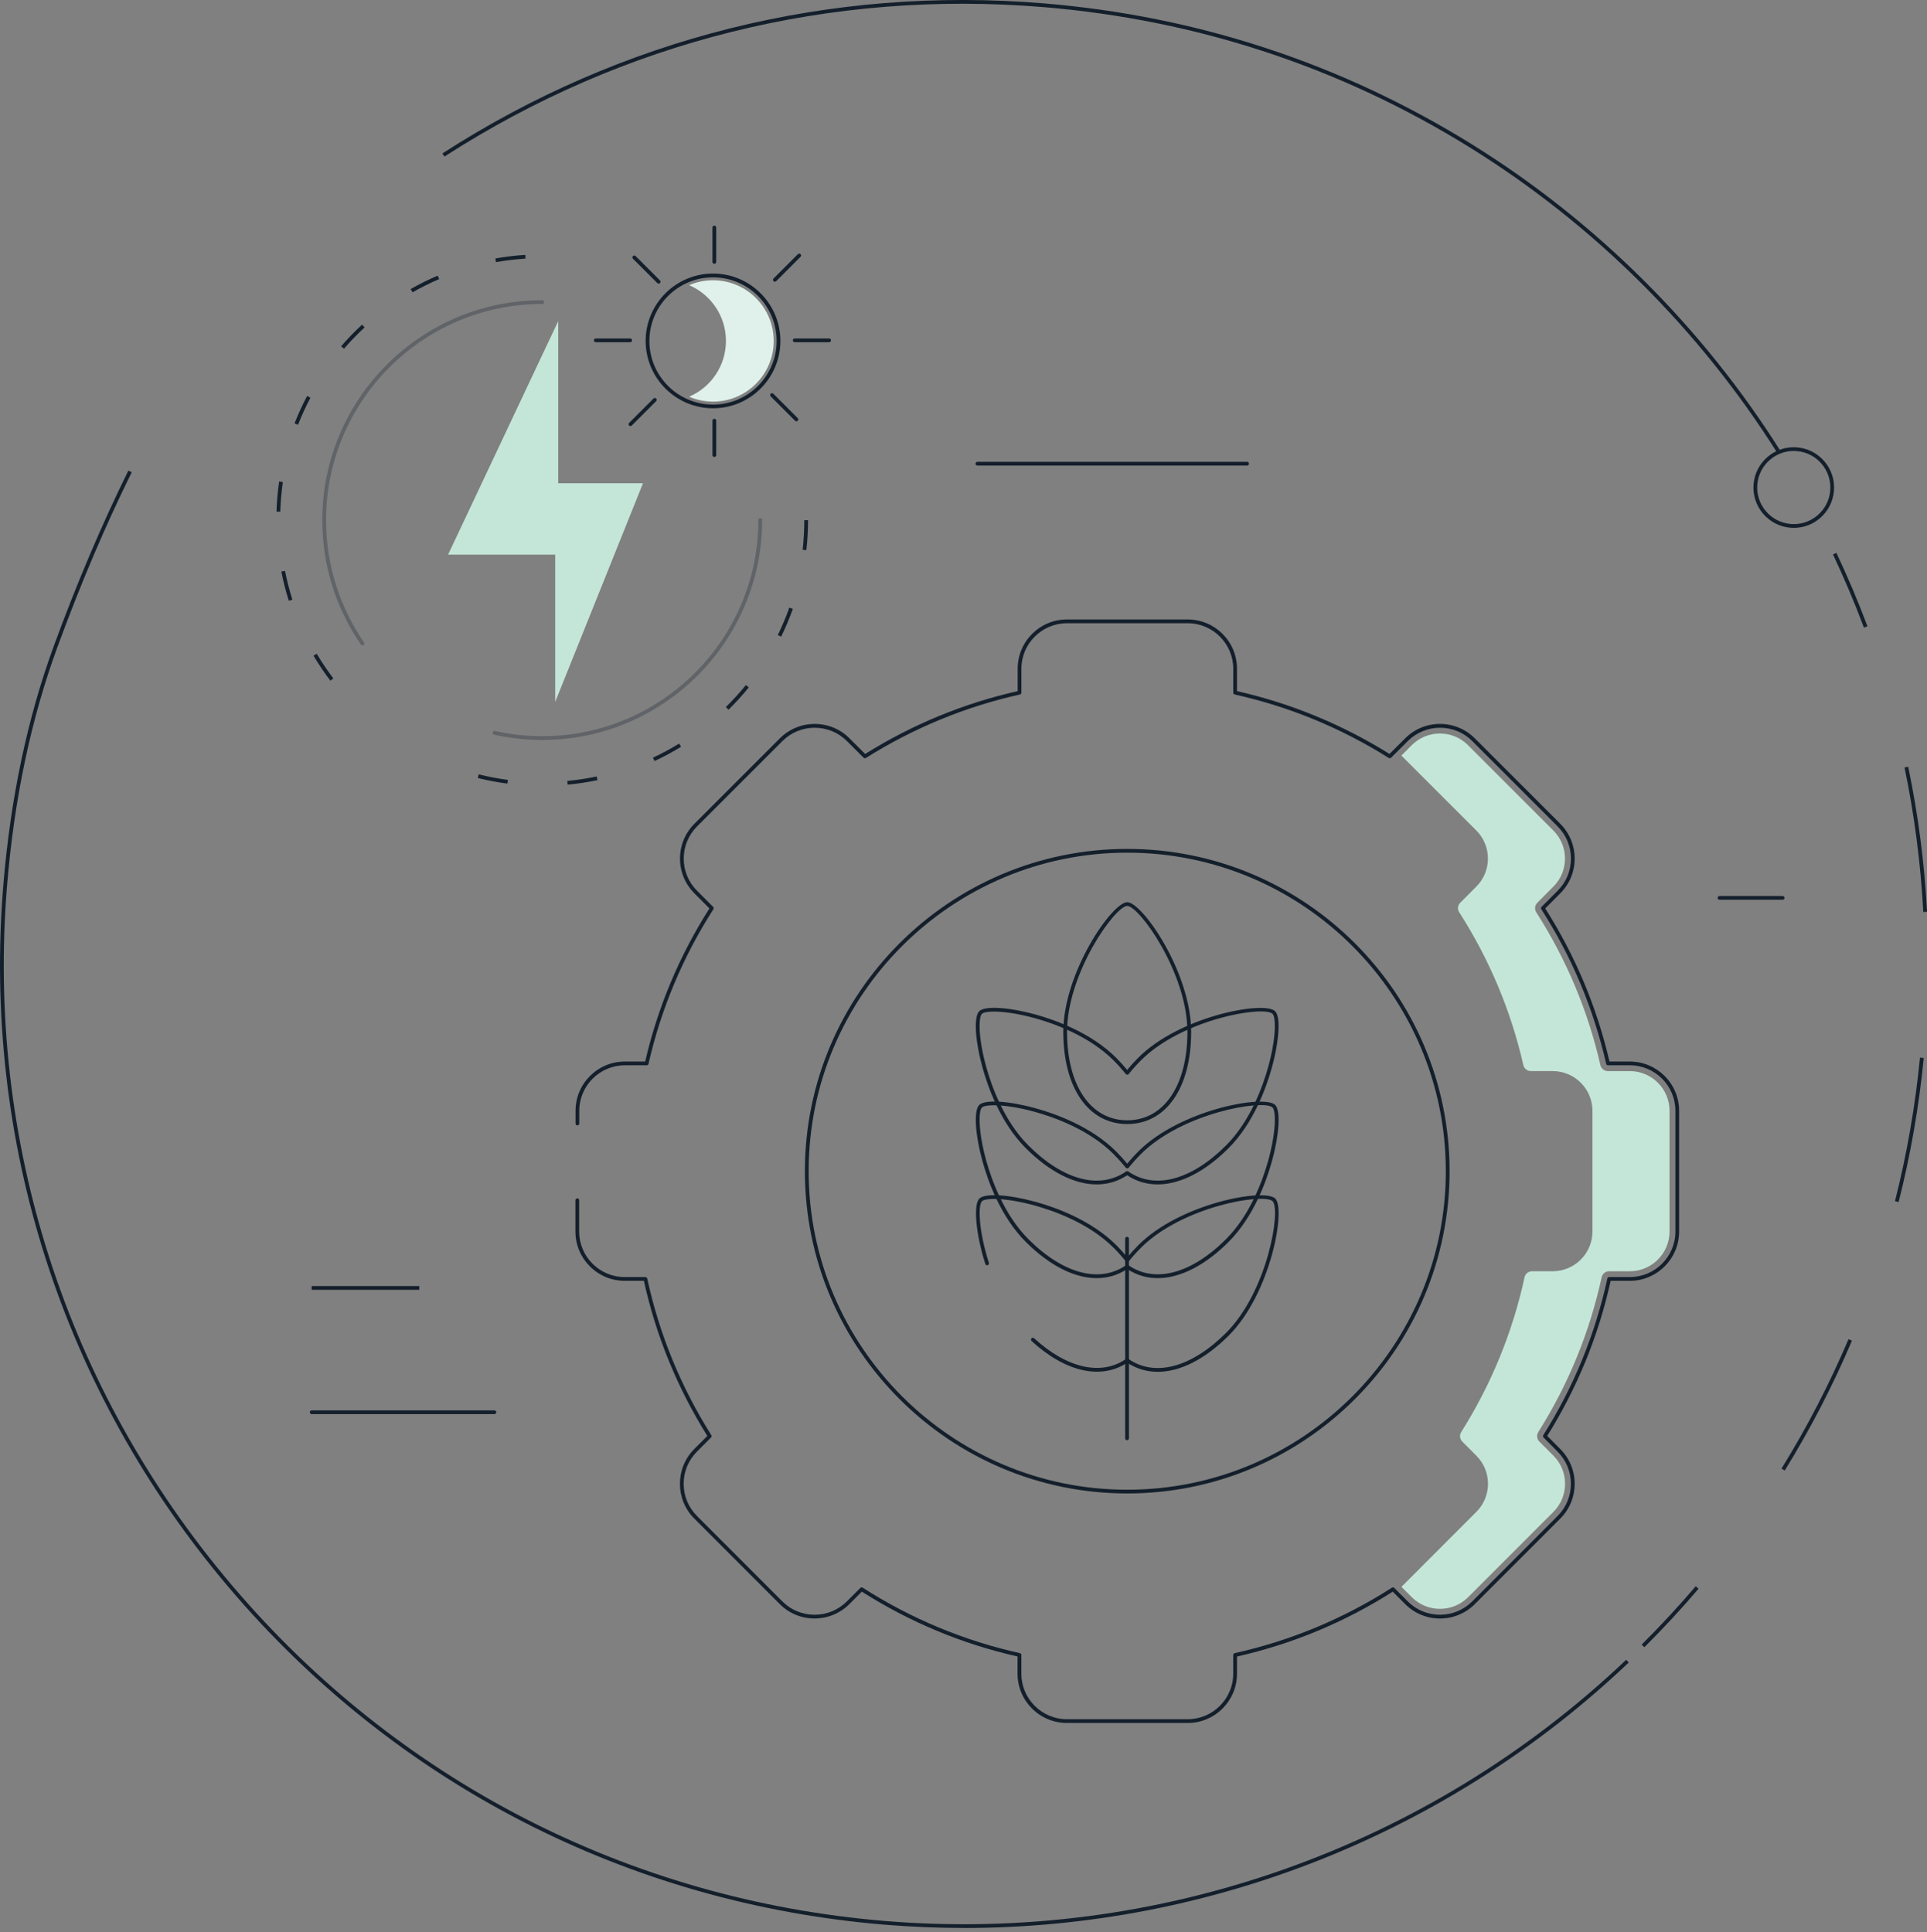 <?xml version="1.0" encoding="UTF-8"?> <svg xmlns="http://www.w3.org/2000/svg" width="340" height="341" viewBox="0 0 340 341" fill="none"><rect x="0" y="0" width="340" height="341" fill="#808080" stroke="none"/><g clip-path="url(#clip0_4161_46830)"><path d="M209.541 304.06H188.231C183.434 304.06 179.535 300.161 179.535 295.364V292.331C169.762 290.124 160.524 286.272 152.06 280.886L149.873 283.074C148.227 284.719 146.047 285.624 143.721 285.624C141.395 285.624 139.207 284.719 137.569 283.074L122.509 268.001C119.12 264.611 119.12 259.094 122.509 255.704L124.802 253.404C119.516 244.96 115.75 235.755 113.609 226.035H110.225C105.428 226.035 101.53 222.136 101.53 217.339V211.815C101.53 211.63 101.675 211.484 101.86 211.484C102.045 211.484 102.19 211.63 102.19 211.815V217.339C102.19 221.773 105.798 225.374 110.225 225.374H113.873C114.032 225.374 114.164 225.48 114.197 225.632C116.331 235.457 120.137 244.755 125.503 253.272C125.582 253.404 125.569 253.57 125.457 253.682L122.979 256.173C121.459 257.693 120.626 259.708 120.626 261.856C120.626 264.003 121.465 266.019 122.979 267.539L138.038 282.611C139.558 284.131 141.573 284.963 143.727 284.963C145.881 284.963 147.897 284.124 149.417 282.611L151.795 280.232C151.908 280.12 152.08 280.107 152.205 280.186C160.736 285.651 170.066 289.543 179.951 291.743C180.103 291.776 180.209 291.908 180.209 292.067V295.364C180.209 299.798 183.817 303.399 188.244 303.399H209.555C213.988 303.399 217.59 299.791 217.59 295.364V292.067C217.59 291.915 217.695 291.776 217.847 291.743C227.726 289.543 237.063 285.657 245.594 280.186C245.726 280.1 245.898 280.12 246.003 280.232L248.382 282.611C249.902 284.131 251.917 284.963 254.072 284.963C256.226 284.963 258.241 284.124 259.761 282.611L274.82 267.539C276.34 266.019 277.173 264.003 277.173 261.856C277.173 259.708 276.333 257.693 274.82 256.173L272.342 253.682C272.237 253.57 272.217 253.404 272.296 253.272C277.662 244.755 281.468 235.457 283.602 225.632C283.635 225.48 283.767 225.374 283.926 225.374H287.573C292.007 225.374 295.609 221.766 295.609 217.339V196.035C295.609 191.601 292.001 188 287.573 188H283.721C283.569 188 283.43 187.894 283.397 187.742C281.177 178.029 277.325 168.85 271.946 160.452C271.86 160.32 271.88 160.148 271.992 160.042L274.827 157.201C276.347 155.688 277.179 153.672 277.179 151.531C277.179 149.384 276.347 147.362 274.827 145.842L259.768 130.783C258.248 129.263 256.232 128.43 254.078 128.43C251.924 128.43 249.909 129.269 248.389 130.783L245.442 133.716C245.336 133.829 245.164 133.842 245.032 133.763C236.634 128.476 227.488 124.71 217.854 122.562C217.702 122.529 217.596 122.397 217.596 122.239V118.023C217.596 113.589 213.988 109.988 209.561 109.988H188.251C183.817 109.988 180.216 113.596 180.216 118.023V122.239C180.216 122.391 180.11 122.529 179.958 122.562C170.324 124.71 161.179 128.483 152.78 133.763C152.648 133.842 152.483 133.829 152.37 133.716L149.43 130.783C147.91 129.263 145.895 128.43 143.74 128.43C141.586 128.43 139.571 129.269 138.051 130.783L122.992 145.842C121.472 147.362 120.633 149.384 120.639 151.531C120.639 153.679 121.479 155.688 122.992 157.201L125.827 160.042C125.939 160.154 125.952 160.326 125.873 160.452C120.494 168.85 116.635 178.029 114.421 187.742C114.388 187.894 114.256 188 114.098 188H110.245C105.811 188 102.21 191.608 102.21 196.035V198.275C102.21 198.46 102.065 198.605 101.88 198.605C101.695 198.605 101.549 198.46 101.549 198.275V196.035C101.549 191.238 105.448 187.339 110.245 187.339H113.833C116.06 177.731 119.873 168.646 125.172 160.32L122.529 157.663C120.891 156.025 119.985 153.844 119.979 151.525C119.979 149.199 120.884 147.011 122.529 145.366L137.589 130.307C139.234 128.661 141.414 127.756 143.74 127.756C146.066 127.756 148.254 128.661 149.892 130.307L152.648 133.056C160.974 127.849 170.02 124.122 179.555 121.968V118.016C179.555 113.219 183.454 109.32 188.251 109.32H209.561C214.358 109.32 218.257 113.219 218.257 118.016V121.968C227.786 124.122 236.838 127.855 245.164 133.056L247.92 130.307C249.565 128.661 251.746 127.756 254.072 127.756C256.398 127.756 258.585 128.661 260.224 130.307L275.283 145.366C276.928 147.011 277.833 149.199 277.833 151.525C277.833 153.844 276.928 156.025 275.283 157.663L272.64 160.32C277.939 168.646 281.752 177.731 283.979 187.339H287.567C292.364 187.339 296.263 191.238 296.263 196.035V217.339C296.263 222.136 292.364 226.035 287.567 226.035H284.184C282.043 235.755 278.276 244.96 272.99 253.404L275.283 255.704C276.928 257.349 277.833 259.53 277.833 261.856C277.833 264.182 276.928 266.362 275.283 268.008L260.224 283.08C258.578 284.726 256.398 285.631 254.072 285.631C251.746 285.631 249.558 284.726 247.92 283.08L245.733 280.893C237.274 286.278 228.03 290.124 218.257 292.338V295.371C218.257 300.168 214.358 304.067 209.561 304.067L209.541 304.06Z" fill="#141F2C"></path><path d="M198.889 263.561C167.529 263.561 142.016 238.048 142.016 206.687C142.016 175.326 167.529 149.813 198.889 149.813C230.25 149.813 255.763 175.326 255.763 206.687C255.763 238.048 230.25 263.561 198.889 263.561ZM198.889 150.474C167.892 150.474 142.677 175.69 142.677 206.687C142.677 237.685 167.892 262.9 198.889 262.9C229.887 262.9 255.102 237.685 255.102 206.687C255.102 175.69 229.887 150.474 198.889 150.474Z" fill="#141F2C"></path><path d="M198.857 254.158C198.671 254.158 198.526 254.012 198.526 253.827V218.601C198.526 218.416 198.671 218.271 198.857 218.271C199.042 218.271 199.187 218.416 199.187 218.601V253.827C199.187 254.012 199.042 254.158 198.857 254.158Z" fill="#141F2C"></path><path d="M198.889 198.367C192.037 198.367 187.61 191.984 187.61 182.112C187.61 171.658 196.22 159.216 198.889 159.216C201.559 159.216 210.169 171.652 210.169 182.112C210.169 191.991 205.742 198.367 198.889 198.367ZM198.889 159.877C196.762 159.877 188.271 171.738 188.271 182.112C188.271 191.588 192.44 197.707 198.889 197.707C205.339 197.707 209.508 191.588 209.508 182.112C209.508 171.738 201.017 159.877 198.889 159.877Z" fill="#141F2C"></path><path d="M193.504 209.019C189.586 209.019 185.198 206.832 180.982 202.616C176.529 198.162 174.295 191.812 173.357 188.422C172.035 183.632 171.784 179.436 172.769 178.458C173.753 177.473 177.943 177.724 182.733 179.046C186.123 179.984 192.473 182.218 196.927 186.671C197.608 187.352 198.242 188.052 198.876 188.819C199.504 188.052 200.145 187.352 200.826 186.671C208.22 179.277 223.101 176.568 224.99 178.458C225.975 179.442 225.724 183.632 224.402 188.422C223.464 191.812 221.231 198.162 216.777 202.616C210.486 208.907 203.812 210.684 198.876 207.407C197.244 208.49 195.427 209.019 193.497 209.019H193.504ZM175.392 178.517C174.236 178.517 173.489 178.676 173.244 178.92C172.65 179.515 172.577 183.09 173.998 188.244C174.916 191.568 177.103 197.799 181.451 202.147C187.577 208.272 194.026 209.99 198.698 206.733C198.81 206.653 198.962 206.653 199.075 206.733C203.746 209.99 210.189 208.272 216.321 202.147C220.669 197.799 222.856 191.568 223.775 188.244C225.195 183.09 225.129 179.515 224.535 178.92C223.035 177.42 208.643 179.799 201.301 187.134C200.548 187.887 199.841 188.673 199.147 189.539C199.022 189.698 198.757 189.698 198.632 189.539C197.931 188.673 197.231 187.887 196.478 187.134C192.13 182.786 185.898 180.599 182.575 179.68C179.542 178.841 177.051 178.524 175.399 178.524L175.392 178.517Z" fill="#141F2C"></path><path d="M193.504 225.559C189.586 225.559 185.198 223.372 180.982 219.156C176.529 214.702 174.295 208.352 173.357 204.962C172.035 200.172 171.784 195.976 172.769 194.998C173.753 194.013 177.943 194.264 182.733 195.586C186.123 196.524 192.473 198.758 196.934 203.211C197.608 203.885 198.249 204.592 198.883 205.359C199.517 204.592 200.152 203.892 200.832 203.211C208.226 195.817 223.107 193.108 224.997 194.998C225.982 195.982 225.731 200.172 224.409 204.962C223.471 208.352 221.237 214.702 216.784 219.156C210.493 225.447 203.819 227.224 198.883 223.947C197.251 225.03 195.434 225.559 193.504 225.559ZM175.392 195.051C174.236 195.051 173.489 195.209 173.244 195.454C172.65 196.048 172.577 199.623 173.998 204.777C174.916 208.101 177.103 214.332 181.451 218.68C187.577 224.806 194.026 226.524 198.698 223.266C198.81 223.187 198.962 223.187 199.075 223.266C203.746 226.524 210.189 224.806 216.321 218.68C220.669 214.332 222.856 208.101 223.775 204.777C225.195 199.623 225.129 196.048 224.535 195.454C223.035 193.954 208.643 196.332 201.301 203.667C200.548 204.42 199.841 205.207 199.147 206.072C199.022 206.231 198.757 206.231 198.632 206.072C197.931 205.207 197.224 204.42 196.478 203.667C192.13 199.319 185.898 197.132 182.575 196.214C179.542 195.374 177.051 195.057 175.399 195.057L175.392 195.051Z" fill="#141F2C"></path><path d="M204.268 242.092C202.339 242.092 200.522 241.563 198.89 240.48C194.264 243.552 187.973 242.132 182.013 236.66C181.881 236.535 181.868 236.33 181.993 236.191C182.119 236.059 182.324 236.046 182.462 236.171C188.264 241.491 194.33 242.852 198.704 239.806C198.817 239.726 198.969 239.726 199.081 239.806C203.753 243.063 210.196 241.345 216.328 235.22C223.662 227.885 226.041 213.493 224.541 211.987C223.041 210.487 208.649 212.865 201.308 220.2C200.555 220.953 199.848 221.74 199.154 222.605C199.028 222.764 198.764 222.764 198.638 222.605C197.938 221.74 197.238 220.953 196.484 220.2C192.136 215.852 185.905 213.665 182.581 212.747C177.427 211.326 173.852 211.392 173.258 211.987C172.544 212.7 172.663 217.18 174.48 222.863C174.533 223.035 174.44 223.22 174.269 223.279C174.097 223.332 173.912 223.24 173.852 223.068C172.174 217.802 171.698 212.621 172.795 211.524C173.78 210.539 177.969 210.791 182.76 212.112C186.15 213.05 192.5 215.284 196.953 219.738C197.634 220.418 198.268 221.119 198.903 221.885C199.53 221.125 200.171 220.418 200.852 219.738C208.246 212.343 223.127 209.634 225.017 211.524C226.907 213.414 224.198 228.295 216.803 235.689C212.588 239.905 208.207 242.092 204.282 242.092H204.268Z" fill="#141F2C"></path><path d="M287.56 189.03H283.708C283.073 189.03 282.518 188.594 282.373 187.973C280.186 178.385 276.38 169.312 271.06 161.006C270.717 160.471 270.789 159.764 271.239 159.321L274.067 156.473C275.402 155.152 276.122 153.401 276.122 151.524C276.122 149.647 275.395 147.89 274.074 146.568L259.008 131.502C257.686 130.181 255.915 129.447 254.052 129.447C252.188 129.447 250.417 130.181 249.096 131.502L247.259 133.339L260.481 146.562C261.803 147.883 262.53 149.641 262.53 151.517C262.53 153.394 261.803 155.145 260.475 156.467L257.646 159.315C257.191 159.757 257.118 160.464 257.468 161C262.787 169.299 266.593 178.372 268.781 187.966C268.926 188.594 269.481 189.024 270.115 189.024H273.968C277.827 189.024 280.972 192.169 280.972 196.028V217.325C280.972 221.197 277.827 224.343 273.968 224.343H270.314C269.679 224.343 269.124 224.785 268.992 225.413C266.878 235.12 263.118 244.311 257.818 252.723C257.481 253.258 257.554 253.959 258.01 254.408L260.494 256.899C263.223 259.628 263.223 264.069 260.494 266.805L247.272 280.04L249.109 281.877C251.838 284.606 256.285 284.606 259.027 281.877L274.093 266.805C276.822 264.069 276.822 259.628 274.093 256.899L271.609 254.408C271.153 253.952 271.08 253.258 271.417 252.723C276.717 244.311 280.483 235.12 282.591 225.413C282.73 224.785 283.278 224.343 283.913 224.343H287.567C291.426 224.343 294.571 221.197 294.571 217.325V196.028C294.571 192.169 291.426 189.024 287.567 189.024L287.56 189.03Z" fill="#C4E6D8"></path><path d="M313.641 80.021C299.93 58.221 281.144 39.541 259.312 26.008C236.429 11.821 211.121 3.495 184.101 1.255C146.555 -1.851 110.007 7.268 78.422 27.627L78.065 27.072C109.776 6.634 146.456 -2.525 184.154 0.594C211.286 2.841 236.686 11.2 259.662 25.446C281.573 39.032 300.432 57.785 314.196 79.67L313.635 80.021H313.641Z" fill="#141F2C"></path><path d="M170.079 340.238C165.427 340.238 160.762 340.046 156.091 339.663C110.807 335.916 69.693 314.758 40.321 280.086C10.949 245.415 -3.152 201.38 0.595 156.097C1.863 140.806 4.863 126.613 9.522 113.926C13.625 102.745 17.921 92.642 22.645 83.054L23.24 83.344C18.522 92.913 14.24 102.996 10.143 114.157C5.504 126.791 2.511 140.919 1.256 156.156C-2.478 201.261 11.577 245.124 40.837 279.664C70.089 314.196 111.045 335.275 156.157 339.009C204.255 342.993 251.911 326.189 286.919 292.919L287.375 293.395C255.638 323.566 213.526 340.244 170.093 340.244L170.079 340.238Z" fill="#141F2C"></path><path d="M328.872 110.754C327.24 106.393 325.403 102.052 323.414 97.843L324.009 97.559C326.005 101.781 327.848 106.142 329.494 110.523L328.872 110.754Z" fill="#141F2C"></path><path d="M314.897 259.516L314.335 259.166C318.835 251.884 322.813 244.206 326.15 236.336L326.758 236.594C323.408 244.497 319.417 252.202 314.897 259.516ZM334.991 212.138L334.35 211.973C336.445 203.713 337.932 195.189 338.764 186.645L339.425 186.711C338.586 195.288 337.099 203.845 334.991 212.138ZM339.346 160.941C338.89 152.39 337.78 143.813 336.035 135.448L336.683 135.315C338.434 143.714 339.557 152.324 340.007 160.908L339.346 160.941Z" fill="#141F2C"></path><path d="M290.131 290.699L289.661 290.23C292.965 286.939 296.17 283.483 299.19 279.941L299.692 280.371C296.666 283.926 293.448 287.395 290.131 290.699Z" fill="#141F2C"></path><path d="M316.503 93.157C316.304 93.157 316.106 93.151 315.901 93.131C311.989 92.807 309.075 89.364 309.399 85.453C309.723 81.541 313.159 78.633 317.077 78.95C318.974 79.109 320.692 79.995 321.921 81.442C323.15 82.889 323.738 84.732 323.58 86.629C323.421 88.525 322.535 90.243 321.088 91.472C319.793 92.569 318.181 93.157 316.503 93.157ZM310.06 85.505C309.769 89.054 312.412 92.179 315.961 92.47C317.679 92.615 319.35 92.074 320.665 90.963C321.98 89.847 322.787 88.287 322.925 86.569C323.216 83.021 320.573 79.895 317.025 79.605C313.483 79.307 310.351 81.957 310.06 85.505Z" fill="#141F2C"></path><path d="M220.035 82.162H172.451C172.266 82.162 172.121 82.016 172.121 81.831C172.121 81.646 172.266 81.501 172.451 81.501H220.035C220.22 81.501 220.365 81.646 220.365 81.831C220.365 82.016 220.22 82.162 220.035 82.162Z" fill="#141F2C"></path><path d="M87.23 249.558H54.997C54.812 249.558 54.667 249.413 54.667 249.228C54.667 249.043 54.812 248.897 54.997 248.897H87.23C87.415 248.897 87.561 249.043 87.561 249.228C87.561 249.413 87.415 249.558 87.23 249.558Z" fill="#141F2C"></path><path d="M73.975 226.96H54.997V227.621H73.975V226.96Z" fill="#141F2C"></path><path d="M314.527 158.787H303.393C303.208 158.787 303.062 158.641 303.062 158.456C303.062 158.271 303.208 158.126 303.393 158.126H314.527C314.712 158.126 314.857 158.271 314.857 158.456C314.857 158.641 314.712 158.787 314.527 158.787Z" fill="#141F2C"></path><path d="M58.288 120.124C57.217 118.716 56.22 117.23 55.314 115.71L55.883 115.373C56.775 116.873 57.759 118.333 58.816 119.721L58.288 120.124ZM50.96 106.023C50.425 104.338 49.982 102.606 49.638 100.869L50.286 100.743C50.623 102.455 51.059 104.166 51.587 105.825L50.96 106.023ZM49.447 90.303L48.786 90.283C48.839 88.512 48.997 86.728 49.255 84.983L49.909 85.076C49.658 86.794 49.506 88.552 49.447 90.303ZM52.585 74.953L51.971 74.715C52.612 73.069 53.358 71.437 54.191 69.878L54.773 70.188C53.96 71.728 53.22 73.334 52.585 74.959V74.953ZM60.687 61.539L60.184 61.109C61.341 59.775 62.583 58.486 63.885 57.29L64.334 57.779C63.052 58.962 61.823 60.23 60.687 61.545V61.539ZM72.785 51.587L72.455 51.013C73.988 50.134 75.594 49.341 77.219 48.647L77.477 49.255C75.878 49.942 74.299 50.728 72.785 51.587ZM87.514 46.261L87.402 45.614C89.14 45.303 90.917 45.092 92.682 44.98L92.721 45.64C90.977 45.753 89.226 45.958 87.514 46.261Z" fill="#141F2C"></path><path d="M100.155 138.481L100.096 137.82C101.833 137.655 103.578 137.391 105.283 137.027L105.422 137.675C103.697 138.038 101.926 138.309 100.162 138.474L100.155 138.481ZM89.53 138.289C87.772 138.058 86.014 137.728 84.303 137.298L84.461 136.657C86.153 137.08 87.884 137.404 89.616 137.635L89.53 138.289ZM115.485 134.312L115.208 133.71C116.787 132.977 118.34 132.138 119.827 131.226L120.17 131.787C118.664 132.712 117.091 133.558 115.485 134.305V134.312ZM128.536 125.246L128.073 124.776C129.315 123.554 130.505 122.252 131.602 120.898L132.117 121.314C131 122.688 129.798 124.01 128.536 125.252V125.246ZM137.833 112.36L137.238 112.07C138.005 110.503 138.685 108.871 139.267 107.233L139.888 107.451C139.3 109.116 138.606 110.768 137.826 112.36H137.833ZM142.273 97.096L141.619 97.023C141.811 95.299 141.91 93.534 141.91 91.79H142.571C142.571 93.567 142.472 95.352 142.273 97.103V97.096Z" fill="#141F2C"></path><path d="M98.49 56.669L79.063 97.876H97.961V123.864L113.45 85.281H98.49V56.669Z" fill="#C4E6D8"></path><path d="M125.807 72.052C119.252 72.052 113.919 66.72 113.919 60.165C113.919 53.61 119.252 48.277 125.807 48.277C132.362 48.277 137.694 53.61 137.694 60.165C137.694 66.72 132.362 72.052 125.807 72.052ZM125.807 48.945C119.615 48.945 114.58 53.98 114.58 60.172C114.58 66.363 119.615 71.398 125.807 71.398C131.998 71.398 137.033 66.363 137.033 60.172C137.033 53.98 131.998 48.945 125.807 48.945Z" fill="#141F2C"></path><path d="M136.518 60.165C136.518 66.072 131.708 70.876 125.807 70.876C124.313 70.876 122.879 70.565 121.591 70.01C125.41 68.372 128.086 64.579 128.086 60.165C128.086 55.751 125.41 51.964 121.591 50.326C122.886 49.77 124.313 49.46 125.807 49.46C131.714 49.46 136.518 54.264 136.518 60.165Z" fill="#DFF1EA"></path><g opacity="0.3"><path d="M63.957 113.906C63.852 113.906 63.746 113.853 63.686 113.76C59.226 107.285 56.867 99.686 56.867 91.783C56.867 70.386 74.272 52.981 95.668 52.981C95.853 52.981 95.999 53.127 95.999 53.312C95.999 53.497 95.853 53.642 95.668 53.642C74.636 53.642 57.528 70.757 57.528 91.783C57.528 99.547 59.847 107.014 64.235 113.384C64.341 113.536 64.301 113.741 64.149 113.846C64.089 113.886 64.023 113.906 63.964 113.906H63.957Z" fill="#141F2C"></path></g><g opacity="0.3"><path d="M95.668 130.591C92.807 130.591 89.946 130.274 87.177 129.653C86.999 129.613 86.886 129.435 86.926 129.256C86.966 129.078 87.144 128.966 87.323 129.005C90.045 129.613 92.853 129.924 95.668 129.924C116.701 129.924 133.809 112.809 133.809 91.777C133.809 91.592 133.954 91.446 134.139 91.446C134.324 91.446 134.47 91.592 134.47 91.777C134.47 113.173 117.065 130.585 95.668 130.585V130.591Z" fill="#141F2C"></path></g><path d="M126.038 46.553C125.853 46.553 125.708 46.407 125.708 46.222V40.15C125.708 39.965 125.853 39.819 126.038 39.819C126.223 39.819 126.368 39.965 126.368 40.15V46.222C126.368 46.407 126.223 46.553 126.038 46.553Z" fill="#141F2C"></path><path d="M136.716 49.717C136.63 49.717 136.544 49.684 136.485 49.618C136.353 49.486 136.353 49.281 136.485 49.149L140.78 44.854C140.912 44.722 141.117 44.722 141.249 44.854C141.381 44.986 141.381 45.191 141.249 45.323L136.954 49.618C136.888 49.684 136.802 49.717 136.723 49.717H136.716Z" fill="#141F2C"></path><path d="M111.236 75.197C111.15 75.197 111.065 75.164 111.005 75.098C110.873 74.966 110.873 74.761 111.005 74.629L115.3 70.334C115.432 70.201 115.637 70.201 115.769 70.334C115.902 70.466 115.902 70.671 115.769 70.803L111.474 75.098C111.408 75.164 111.322 75.197 111.243 75.197H111.236Z" fill="#141F2C"></path><path d="M116.206 50.054C116.12 50.054 116.034 50.021 115.974 49.955L111.679 45.66C111.547 45.528 111.547 45.323 111.679 45.191C111.811 45.059 112.016 45.059 112.148 45.191L116.443 49.486C116.576 49.618 116.576 49.823 116.443 49.955C116.377 50.021 116.291 50.054 116.212 50.054H116.206Z" fill="#141F2C"></path><path d="M140.509 74.351C140.423 74.351 140.337 74.318 140.278 74.252L135.983 69.957C135.851 69.825 135.851 69.62 135.983 69.488C136.115 69.356 136.32 69.356 136.452 69.488L140.747 73.783C140.879 73.915 140.879 74.12 140.747 74.252C140.681 74.318 140.595 74.351 140.516 74.351H140.509Z" fill="#141F2C"></path><path d="M146.291 60.389H140.218C140.033 60.389 139.888 60.244 139.888 60.059C139.888 59.874 140.033 59.728 140.218 59.728H146.291C146.476 59.728 146.621 59.874 146.621 60.059C146.621 60.244 146.476 60.389 146.291 60.389Z" fill="#141F2C"></path><path d="M111.19 60.389H105.118C104.933 60.389 104.787 60.244 104.787 60.059C104.787 59.874 104.933 59.728 105.118 59.728H111.19C111.375 59.728 111.521 59.874 111.521 60.059C111.521 60.244 111.375 60.389 111.19 60.389Z" fill="#141F2C"></path><path d="M126.038 80.643C125.853 80.643 125.708 80.497 125.708 80.312V74.24C125.708 74.055 125.853 73.909 126.038 73.909C126.223 73.909 126.368 74.055 126.368 74.24V80.312C126.368 80.497 126.223 80.643 126.038 80.643Z" fill="#141F2C"></path></g><defs><clipPath id="clip0_4161_46830"><rect width="340" height="340.238" fill="white"></rect></clipPath></defs></svg> 